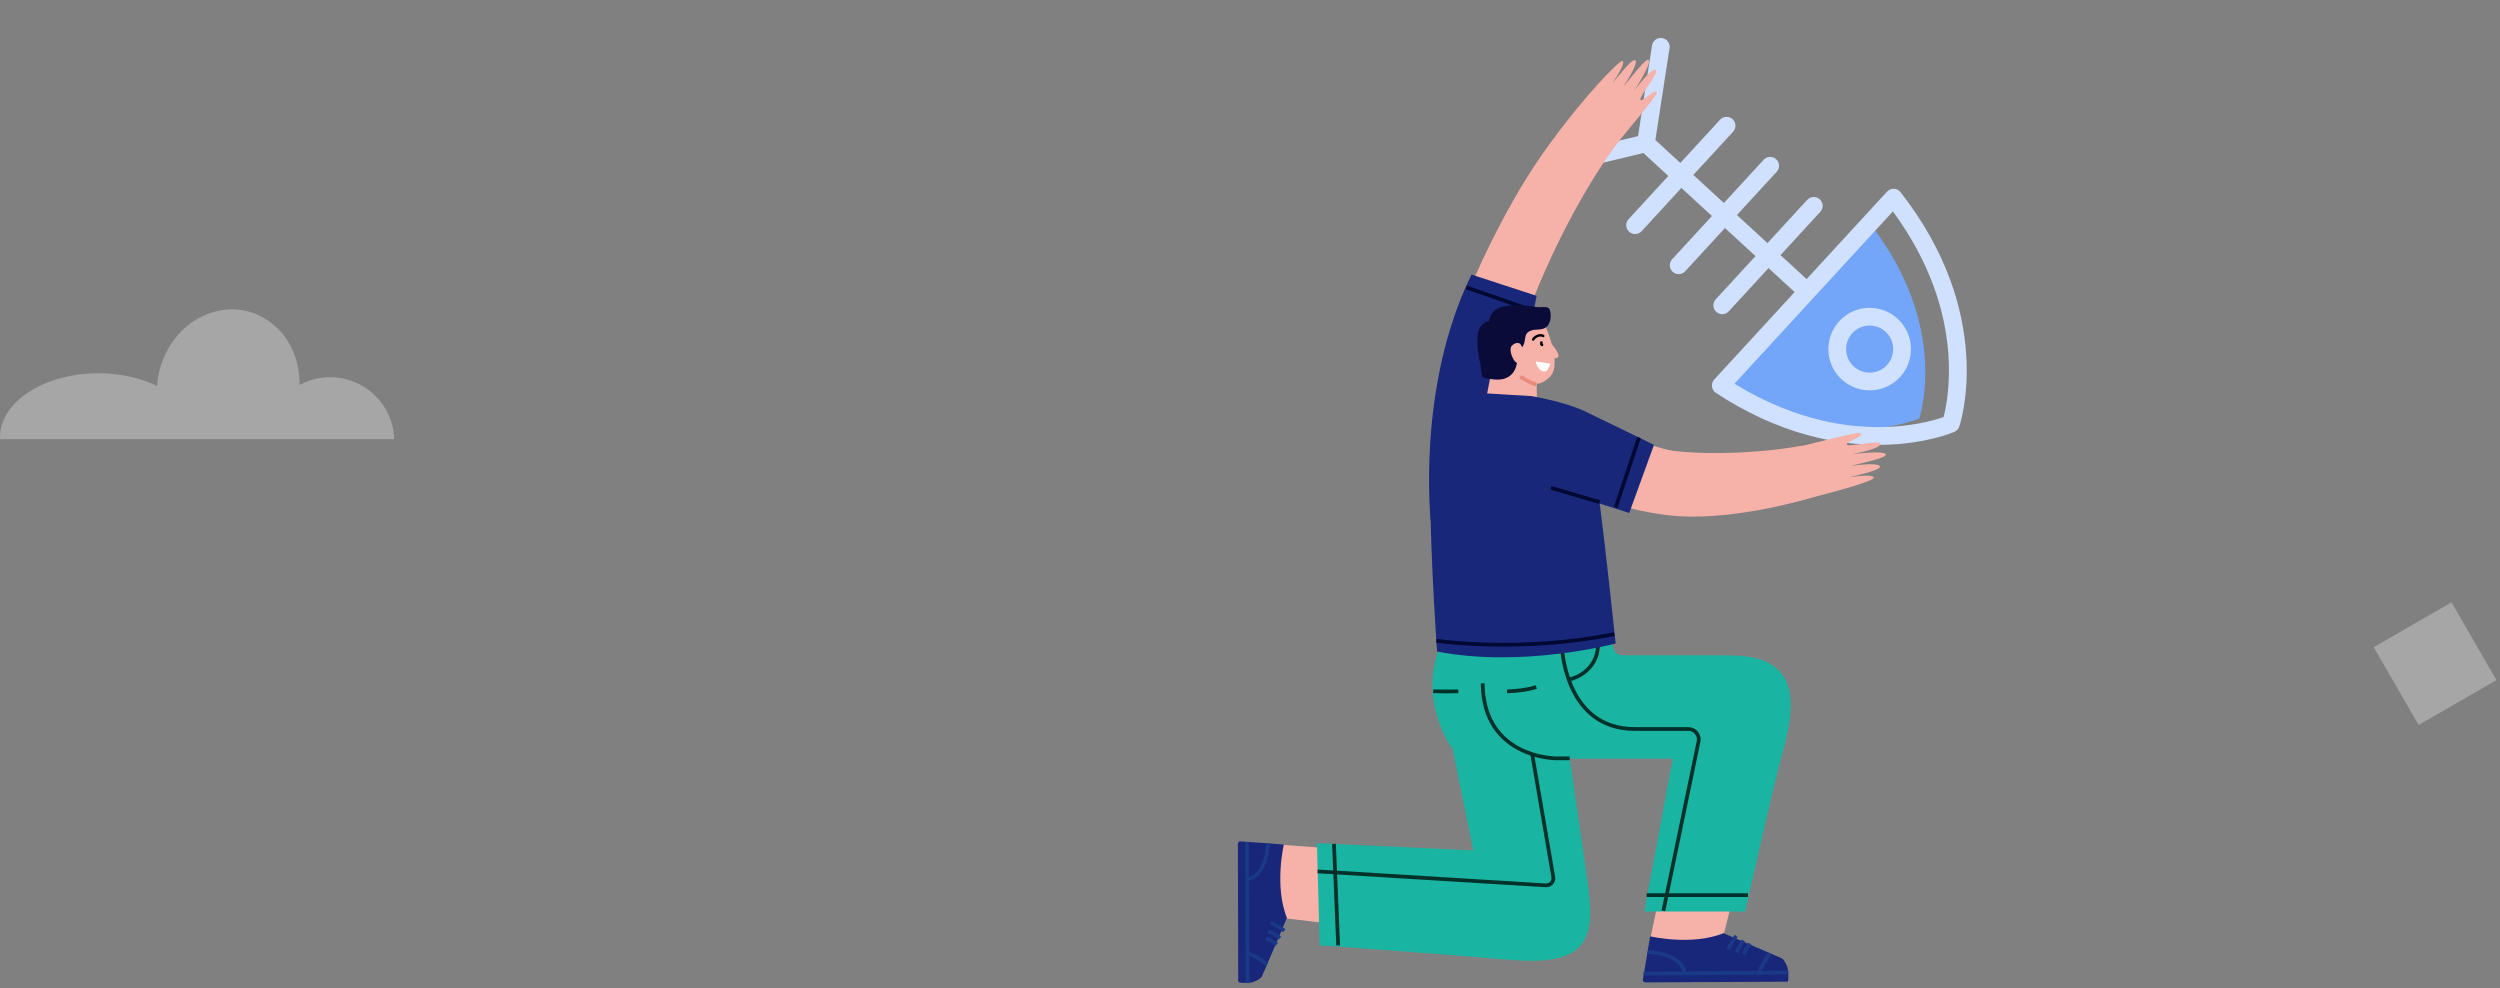 <svg fill="none" height="198" viewBox="0 0 501 198" width="501" xmlns="http://www.w3.org/2000/svg"><rect x="0" y="0" width="501" height="198" fill="#808080" stroke="none"/><path d="m475.706 129.705h18v18h-18z" fill="#fff" opacity=".3" transform="matrix(.866 -.5 .5 .866 -1.12 255.23)"/><path d="m384.616 83.87s-17.786 7.827-39.773-6.61l29.863-32.472c16.223 20.701 9.91 39.082 9.91 39.082z" fill="#73a6f9"/><path d="m343.87 78.739c5.97 3.92 12.184 6.778 18.467 8.483 4.936 1.361 10.041 2.005 15.159 1.912 8.596-.183 13.95-2.496 14.174-2.595.224-.099.426-.243.592-.423.166-.18.292-.393.372-.625.08-.231 1.935-5.763 1.402-14.341-.336-5.108-1.404-10.142-3.172-14.946-2.227-6.121-5.594-12.069-9.997-17.694-.158-.203-.359-.369-.589-.486-.229-.117-.481-.183-.738-.194s-.514.036-.752.135c-.237.099-.451.248-.625.438l-16.117 17.525-5.229-4.809 7.97-8.666c.319-.347.487-.806.468-1.276-.02-.471-.226-.914-.573-1.233-.346-.319-.805-.487-1.276-.467s-.914.226-1.233.572l-7.97 8.666-6.119-5.628 7.97-8.666c.319-.347.487-.806.467-1.276s-.225-.914-.572-1.233c-.347-.319-.806-.487-1.277-.467-.47.02-.914.226-1.233.572l-7.97 8.666-6.119-5.628 7.97-8.666c.319-.347.487-.806.468-1.276-.02-.471-.226-.914-.573-1.233-.346-.319-.806-.487-1.276-.467-.471.02-.914.226-1.233.572l-7.97 8.666-4.998-4.596 2.836-18.407c.072-.466-.045-.94-.323-1.32-.279-.38-.697-.633-1.162-.705-.466-.072-.941.045-1.321.323-.379.279-.633.697-.705 1.162l-2.797 18.167-17.87 4.306c-.227.055-.441.153-.629.29-.189.137-.349.31-.47.509-.122.199-.204.42-.24.65s-.027.466.028.692.153.441.29.629c.138.189.311.348.51.47.199.122.42.203.65.239s.466.027.692-.028l18.111-4.368 4.998 4.596-7.97 8.666c-.319.347-.487.806-.467 1.276.019.471.225.914.572 1.233.347.319.806.487 1.276.467.471-.02.914-.226 1.233-.572l7.97-8.666 6.119 5.628-7.97 8.666c-.318.347-.487.806-.467 1.276s.226.914.572 1.233c.347.319.806.487 1.277.467.47-.02.914-.226 1.233-.572l7.97-8.666 6.118 5.627-7.97 8.666c-.319.347-.487.806-.467 1.276.019.471.225.914.572 1.233.347.319.806.487 1.276.467.471-.02.914-.226 1.233-.572l7.97-8.666 5.229 4.809-16.109 17.517c-.174.19-.305.415-.383.66s-.102.504-.071.76c.032.255.119.501.255.719.136.218.318.405.533.546zm35.463-36.361c3.528 4.79 6.264 9.804 8.147 14.93 1.654 4.462 2.661 9.137 2.992 13.884.371 5.592-.382 10.168-.975 12.385-2.163.779-6.659 1.912-12.26 2.007-4.758.067-9.501-.546-14.085-1.822-5.264-1.447-10.49-3.756-15.559-6.871z" fill="#cfe1ff"/><path d="m380.77 75.558c1.107-1.204 1.833-2.71 2.085-4.326.251-1.617.018-3.271-.671-4.755-.688-1.484-1.802-2.73-3.199-3.582-1.397-.851-3.015-1.269-4.649-1.201-1.635.068-3.213.62-4.534 1.585s-2.326 2.3-2.888 3.836c-.563 1.536-.657 3.205-.271 4.795s1.235 3.03 2.439 4.137c1.616 1.482 3.754 2.263 5.945 2.172s4.256-1.049 5.743-2.661zm-9.564-8.795c.633-.687 1.454-1.172 2.362-1.392.907-.22 1.859-.167 2.736.154.877.321 1.639.895 2.19 1.649s.865 1.654.904 2.587c.039.933-.199 1.856-.685 2.654s-1.197 1.433-2.044 1.826c-.847.393-1.792.526-2.714.383-.923-.144-1.782-.558-2.469-1.19-.921-.848-1.467-2.027-1.519-3.278-.053-1.251.393-2.471 1.239-3.393z" fill="#cfe1ff"/><path d="m276.819 170.78-19.748-1.468-6.489.699.139 24.62c0 .629.489 1.119 1.117 1.119.488 0 .907-.28 1.047-.699l5.024-10.981 20.585 2.448" fill="#f6b2a9"/><path d="m250.931 196.869c.837-.279 1.744-.769 1.954-1.189l5.024-11.68c-2.582-6.435-.628-14.758-.628-14.758l-8.723-.63c-.279 0-.488.21-.488.56l.07 27.488c0 .559 2.791.209 2.791.209z" fill="#18277a"/><path d="m257.351 186.518c-.838-.63-1.745-1.189-2.722-1.609" stroke="#1a3987" stroke-linejoin="round" stroke-miterlimit="10" stroke-width=".75"/><path d="m256.513 187.986c-.907-.699-1.465-.979-2.372-1.329" stroke="#1a3987" stroke-linejoin="round" stroke-miterlimit="10" stroke-width=".75"/><path d="m255.885 189.245c-.628-.489-1.465-.909-2.163-1.259" stroke="#1a3987" stroke-linejoin="round" stroke-miterlimit="10" stroke-width=".75"/><path d="m249.884 168.752.14 28.257" stroke="#1a3987" stroke-linejoin="round" stroke-miterlimit="10" stroke-width=".75"/><path d="m254.071 169.032s-.07 6.505-4.117 7.134" stroke="#1a3987" stroke-linejoin="round" stroke-miterlimit="10" stroke-width=".75"/><path d="m253.931 193.232s-2.651-1.888-3.907-2.238" stroke="#1a3987" stroke-linejoin="round" stroke-miterlimit="10" stroke-width=".75"/><path d="m311.29 130.143c.28.63 3.978 26.718 6.63 44.974 1.674 11.4 1.884 18.605-14.724 17.276-22.818-1.889-38.728-2.938-38.728-2.938l-.558-20.493 31.331 1.468-4.117-20.283s-7.606-10.142-2.024-21.752" fill="#19b5a2"/><path d="m267.329 169.102.837 20.353" stroke="#00302a" stroke-miterlimit="10" stroke-width=".75"/><path d="m305.778 143.713 5.512 32.104c.14.909-.628 1.609-1.465 1.609l-45.776-2.798" stroke="#00302a" stroke-miterlimit="10" stroke-width=".75"/><path d="m334.946 168.123-4.187 19.794-.14 6.505 25.4-.14c.628 0 1.117-.49 1.117-1.119 0-.49-.279-.91-.698-1.049l-10.955-5.036 5.163-20.634" fill="#f6b2a9"/><path d="m358.252 194.002c-.279-.839-.767-1.748-1.186-1.958l-11.653-5.036c-6.42 2.588-14.724.629-14.724.629l-1.465 8.743c0 .28.209.49.558.49l28.331-.14c.558.07.139-2.658.139-2.728z" fill="#18277a"/><path d="m347.925 187.567c-.628.84-1.186 1.749-1.605 2.728" stroke="#1a3987" stroke-linejoin="round" stroke-miterlimit="10" stroke-width=".75"/><path d="m349.39 188.477c-.698.909-.977 1.468-1.326 2.378" stroke="#1a3987" stroke-linejoin="round" stroke-miterlimit="10" stroke-width=".75"/><path d="m350.646 189.105c-.488.63-.907 1.469-1.256 2.169" stroke="#1a3987" stroke-linejoin="round" stroke-miterlimit="10" stroke-width=".75"/><path d="m329.364 195.121 29.028-.21" stroke="#1a3987" stroke-linejoin="round" stroke-miterlimit="10" stroke-width=".75"/><path d="m330.201 190.784s6.838.14 7.396 4.267" stroke="#1a3987" stroke-linejoin="round" stroke-miterlimit="10" stroke-width=".75"/><path d="m354.694 191.064s-1.884 2.658-2.233 3.917" stroke="#1a3987" stroke-linejoin="round" stroke-miterlimit="10" stroke-width=".75"/><path d="m321.897 124.198 1.465 5.736c.21.839.907 1.398 1.815 1.398h19.677c4.815 0 9.909.14 12.631 4.337 2.233 3.427 1.465 9.163-.419 15.737-1.605 5.666-7.327 31.265-7.327 31.265h-20.236l5.722-30.635h-23.376s-15.143.14-13.049-15.038" fill="#19b5a2"/><path d="m329.991 179.384h20.306" stroke="#00302a" stroke-miterlimit="10" stroke-width=".75"/><path d="m314.57 151.966h-2.791s-14.514 0-14.654-15.038" stroke="#00302a" stroke-miterlimit="10" stroke-width=".75"/><path d="m312.965 129.095s.349 16.996 14.654 16.996h10.746c1.326 0 2.303 1.259 2.024 2.518l-7.048 33.922" stroke="#00302a" stroke-miterlimit="10" stroke-width=".75"/><path d="m314.361 136.089c.139.279 6.001-1.329 5.861-7.065" stroke="#00302a" stroke-miterlimit="10" stroke-width=".75"/><path d="m302.01 138.537s3.07 0 5.861-.84" stroke="#00302a" stroke-miterlimit="10" stroke-width=".75"/><path d="m287.216 138.536s2.861.07 5.024 0" stroke="#00302a" stroke-miterlimit="10" stroke-width=".75"/><path d="m304.452 67.475s6.978-21.752 20.027-39.308l-8.932-5.456c-14.026 15.388-23.376 40.987-23.376 40.987" fill="#f6b2a9"/><path d="m286.728 104.474s-2.931-26.858 8.164-49.45l13.049 4.267-3.419 17.206" fill="#18277a"/><path d="m293.915 57.612 12.84 4.476" stroke="#010831" stroke-miterlimit="10" stroke-width=".75"/><g fill="#f6b2a9"><path d="m322.665 30.684c2.093-3.217 9.699-11.541 9.35-12.24-.349-.699-3.07 2.168-3.28 1.539-.209-.629 3.699-5.386 3.141-5.945-.768-.839-4.466 4.266-4.466 4.266s3.768-5.735 2.93-6.295c-.628-.35-3.698 3.917-5.094 5.386 1.326-1.819 3.071-4.966 2.443-5.316s-2.791 2.518-4.606 4.616c.977-1.399 2.652-4.057 2.094-4.476-.559-.35-7.816 7.344-13.538 15.178"/><path d="m313.105 97.691s13.328 5.105 23.097 5.735c12.839.839 27.772-3.987 27.772-3.987s1.954-10.562-3.14-10.072c-6.35 1.189-17.235 1.958-25.469.979-5.164-.629-16.05-6.505-16.05-6.505"/><path d="m357.903 89.997c3.838-.49 14.584-3.777 15.073-3.147.488.629-3.35 1.819-2.861 2.308.488.42 6.42-.979 6.699-.28.418 1.049-5.792 2.168-5.792 2.168s6.838-.909 6.908.07c.07.7-5.094 1.679-7.048 2.308 2.164-.42 5.792-.629 5.862.07.07.7-3.489 1.469-6.141 2.168 1.675-.28 4.815-.629 4.885.07s-8.304 3.008-16.329 4.966"/><path d="m299.288 72.44-1.814 9.163s5.164 5.176 10.537.35l-.07-6.155z"/><path d="m308.988 63.767s4.396 8.813 1.674 11.681c-1.395 1.539-3.489 2.098-5.303.699-1.395-1.049-6.699-7.344-5.931-8.533 2.791-4.546 9.56-3.847 9.56-3.847z"/><path d="m310.732 68.733s1.605 1.609 1.605 2.658c0 .49-1.605.56-1.605.56"/></g><path d="m310.662 72.86-2.86-.42c-.07 1.049 2.023 3.777 2.86.42z" fill="#fff"/><path d="m308.639 68.594v.21.21c0 .07 0 .14.07.14 0 0 0 .07.069.07l.07.07c.07.07.07.07.14.07.139.07.279-.07.279-.14 0-.07 0-.07 0-.14v-.07c0-.07-.07-.07-.07-.14v.07c-.07-.07-.07-.21-.07-.28v.07c0-.07 0-.07 0-.14v-.07c0-.07-.139-.14-.209-.14-.209.07-.279.07-.279.21z" fill="#000"/><path d="m307.243 68.034c.279-.49.838-.769 1.326-.839.209 0 .488 0 .698.14" stroke="#000" stroke-linecap="round" stroke-linejoin="round" stroke-miterlimit="10" stroke-width=".5"/><path d="m298.381 64.397c.489-3.147 3.629-3.777 9.56-2.868.768.14 2.233-.28 2.582.42.419.979.349 2.868-.698 3.637-.907.699-2.093.28-3.07.699-1.605.559-.768 2.098-1.675 3.217-1.396 1.889-.488 4.616-2.791 6.015-1.326.839-3.001.56-4.536.28-.209 0-.349-.07-.558-.21-.489-.42-.279-1.819-.489-2.448-.488-1.958-.767-4.057-.558-6.085.14-1.749 1.605-2.798 2.233-2.658z" fill="#0b0b3a"/><path d="m305.08 69.923c-.279-1.819-1.675-1.189-2.163-.56-.628.839.349 2.868.837 3.217 1.047.769 1.884.769 2.094-.14" fill="#f6b2a9"/><path d="m307.871 77.057c-1.954-.629-3.21-1.609-3.21-1.609" stroke="#ea897c" stroke-linejoin="round" stroke-miterlimit="10" stroke-width=".75"/><path d="m297.404 78.806s-7.955 3.357-10.397 16.017c-1.116 5.595.977 35.741.977 35.741 17.236 3.357 35.797-1.609 35.797-1.609s-2.093-19.654-3.07-27.068c-2.233-17.066-13.956-22.522-13.956-22.522z" fill="#18277a"/><path d="m306.755 79.365s6.629 1.049 10.885 3.078c4.257 2.028 13.817 6.715 13.817 6.715l-4.955 13.639-17.375-5.525" fill="#18277a"/><path d="m320.571 100.627-9.769-2.867" stroke="#010831" stroke-miterlimit="10" stroke-width=".75"/><path d="m328.456 87.689-4.675 13.989" stroke="#010831" stroke-miterlimit="10" stroke-width=".75"/><path d="m287.844 128.395s16.817 2.518 35.658-1.329" stroke="#010831" stroke-miterlimit="10" stroke-width=".75"/><path d="m0 87.619c0 .127 0.0.254.024.381h78.976c-.216-6.889-5.861-12.406-12.826-12.406-2.234 0-4.324.559-6.149 1.551.096-5.364-2.33-10.499-6.822-13.245-6.726-4.118-15.541-1.322-19.648 6.254-1.249 2.288-1.922 4.754-2.066 7.194-3.291-1.601-7.35-2.542-11.77-2.542-10.905 0-19.72 5.745-19.72 12.812z" fill="#fff" opacity=".3"/></svg>